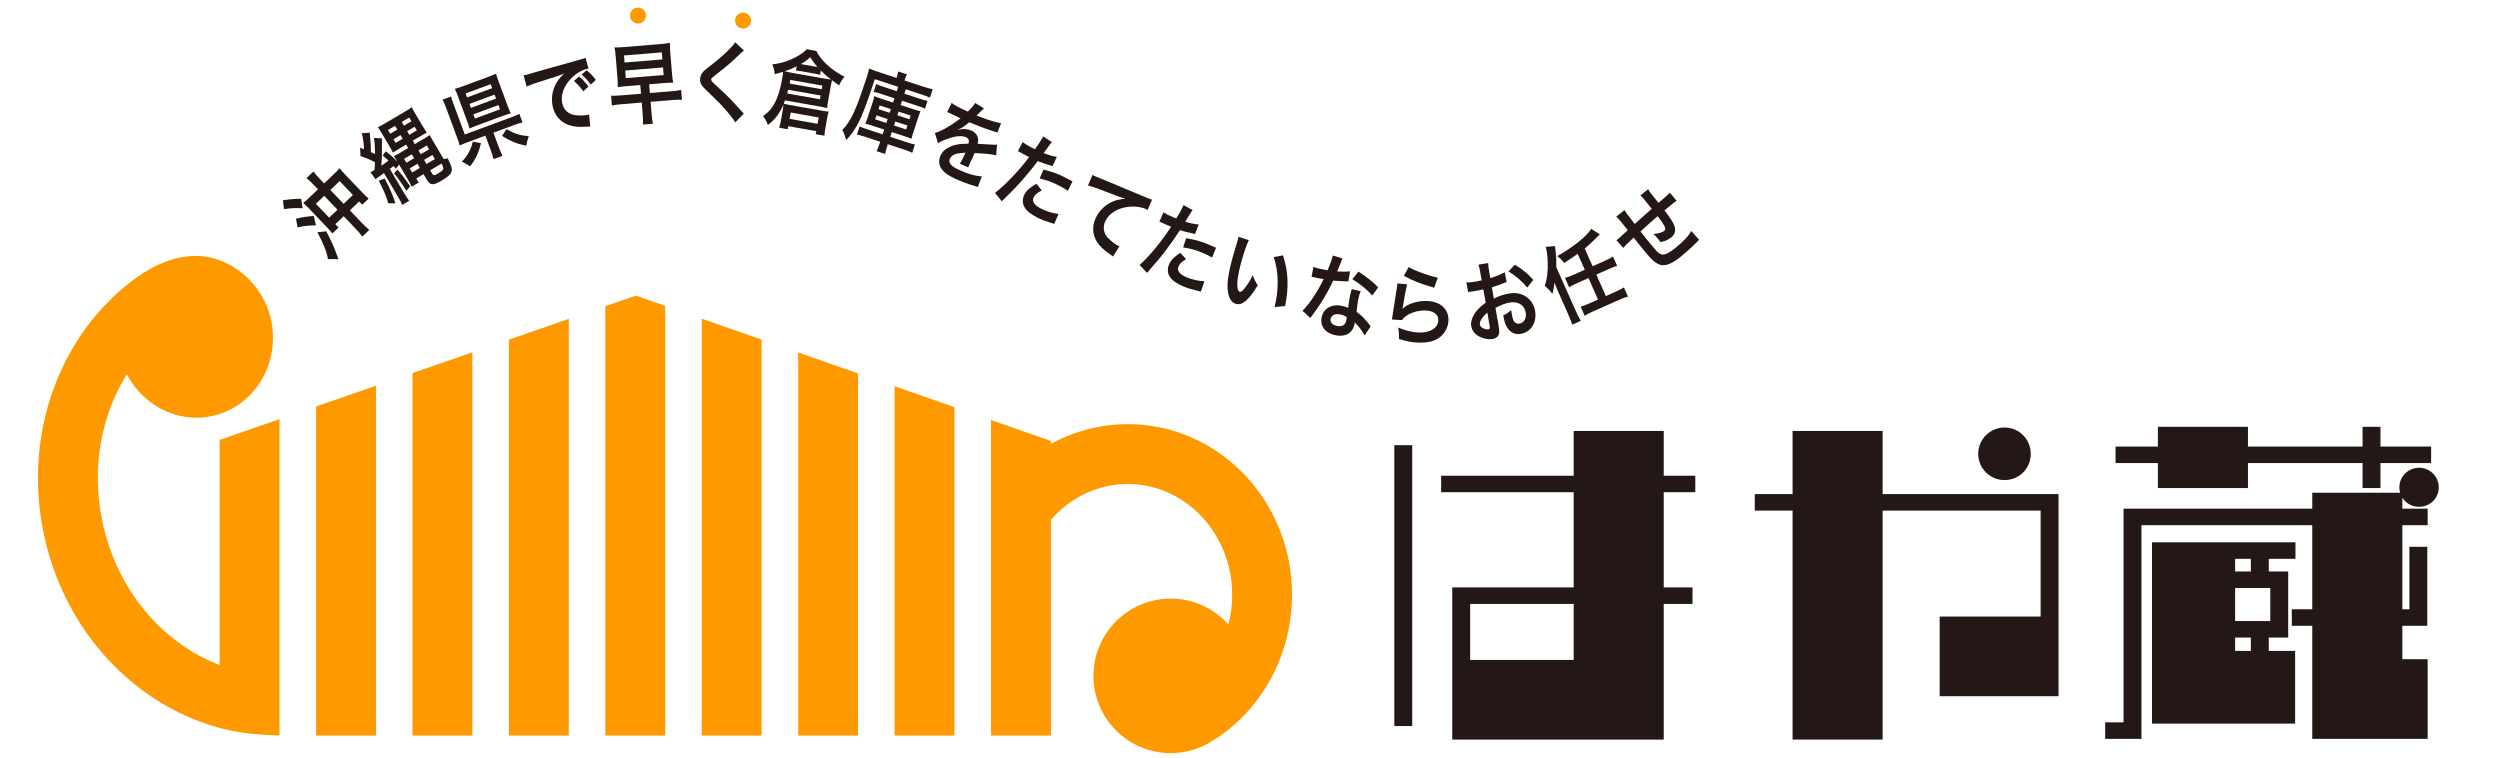 <?xml version="1.0" encoding="utf-8"?>
<!-- Generator: Adobe Illustrator 28.2.0, SVG Export Plug-In . SVG Version: 6.00 Build 0)  -->
<svg version="1.1" id="レイヤー_1" xmlns="http://www.w3.org/2000/svg" xmlns:xlink="http://www.w3.org/1999/xlink" x="0px"
	 y="0px" width="330px" height="100px" viewBox="0 0 330 100" enable-background="new 0 0 330 100" xml:space="preserve">
<g>
	<g>
		<path fill="#231815" d="M219.613,56.885h-11.888v5.908h-17.493v2.18h17.493v12.565h-16.028v20.086h27.916V79.718h3.801v-2.18
			h-3.801V64.973h4.167v-2.18h-4.167V56.885z M207.725,79.718v7.39H194.06v-7.39H207.725z"/>
		<polygon fill="#231815" points="184.049,95.838 184.498,95.838 186.413,95.838 186.413,58.763 184.049,58.763 		"/>
		<path fill="#231815" d="M264.591,63.37c0.965,0.001,1.838-0.381,2.464-1.007c0.626-0.626,1.008-1.499,1.007-2.464
			c-0.003-1.893-1.526-3.471-3.471-3.471c-1.902,0.004-3.466,1.569-3.471,3.471C261.121,61.844,262.698,63.367,264.591,63.37z"/>
		<polygon fill="#231815" points="248.509,56.885 236.621,56.885 236.621,65.22 231.629,65.22 231.629,67.4 236.621,67.4 
			236.621,97.624 248.509,97.624 248.509,67.4 269.363,67.4 269.363,81.385 256.037,81.385 256.037,91.899 271.726,91.899 
			271.726,65.22 248.509,65.22 		"/>
		<path fill="#231815" d="M299.477,84.16h2.564v-8.728h-2.564v-1.667h3.525v-2.18h-18.94v23.932h18.895v-9.598h-3.48V84.16z
			 M297.113,84.16v1.758h-2.077V84.16H297.113z M295.036,75.432v-1.667h2.077v1.667H295.036z M299.678,77.612v4.368h-4.643v-4.368
			H299.678z"/>
		<polygon fill="#231815" points="284.841,64.423 296.73,64.423 296.73,61.126 311.859,61.126 311.859,64.423 314.222,64.423 
			314.222,61.126 320.908,61.126 320.908,58.946 314.222,58.946 314.222,56.336 311.859,56.336 311.859,58.946 296.73,58.946 
			296.73,56.336 284.841,56.336 284.841,58.946 279.254,58.946 279.254,61.126 284.841,61.126 		"/>
		<path fill="#231815" d="M317.479,66.163c0.472,0.459,1.124,0.734,1.835,0.734c0.711,0,1.363-0.275,1.836-0.734
			c0.473-0.458,0.767-1.105,0.766-1.822c-0.003-1.438-1.164-2.598-2.602-2.601c-1.437,0.003-2.598,1.163-2.601,2.601
			c0,0.243,0.044,0.473,0.107,0.696h-11.601v2.106h-24.911v28.209h-2.427v2.18h4.79v-0.449V69.323h22.548v11.1h-2.702v2.181h2.702
			v14.928h15.232V87.017h-3.343v-4.414h3.296V72.181h-2.363v8.242h-0.933v-11.1h3.343v-2.181h-3.343v-1.451
			C317.215,65.862,317.335,66.024,317.479,66.163z"/>
	</g>
	<g>
		<polygon fill="#FF9900" points="100.534,44.832 100.534,97.088 92.632,97.088 92.632,42.066 		"/>
		<polygon fill="#FF9900" points="113.264,49.293 113.264,97.088 105.362,97.088 105.362,46.527 		"/>
		<polygon fill="#FF9900" points="125.987,53.747 125.987,97.088 118.084,97.088 118.084,50.981 		"/>
		<path fill="#FF9900" d="M170.549,78.51c0,4.619-1.343,8.944-3.657,12.529c-1.537,2.385-3.506,4.447-5.797,6.078l-1.466,0.927
			c-0.503,0.295-1.027,0.539-1.58,0.747c-1.099,0.402-2.277,0.618-3.513,0.618c-5.632,0-10.201-4.562-10.201-10.194
			c0-5.632,4.569-10.201,10.201-10.201c3.024,0,5.74,1.322,7.608,3.412c0.33-1.243,0.503-2.55,0.503-3.915
			c0-3.075-0.891-5.898-2.399-8.24c-1.509-2.342-3.628-4.174-6.078-5.259c-1.638-0.726-3.42-1.121-5.302-1.121
			c-1.889,0-3.671,0.395-5.302,1.121c-1.638,0.726-3.125,1.774-4.382,3.096c-0.158,0.165-0.316,0.338-0.467,0.517v28.463h-7.902
			V55.442l7.902,2.766v0.395c0.532-0.295,1.085-0.568,1.645-0.819c2.608-1.157,5.496-1.796,8.506-1.796
			c3.003,0,5.891,0.639,8.499,1.796c2.608,1.157,4.943,2.823,6.897,4.864C168.164,66.735,170.549,72.353,170.549,78.51z"/>
		<polygon fill="#FF9900" points="49.628,50.909 49.628,97.088 41.726,97.088 41.726,53.653 		"/>
		<polygon fill="#FF9900" points="62.351,46.505 62.351,97.088 54.449,97.088 54.449,49.243 		"/>
		<polygon fill="#FF9900" points="75.081,42.087 75.081,97.088 67.179,97.088 67.179,44.832 		"/>
		<polygon fill="#FF9900" points="87.804,40.37 87.804,97.088 79.902,97.088 79.902,40.421 83.939,39.02 		"/>
		<path fill="#FF9900" d="M36.898,55.327v41.746c-2.435-0.05-4.864-0.237-7.249-0.819c-0.216-0.05-0.438-0.108-0.654-0.165
			c-3.664-0.991-7.112-2.687-10.18-4.957C12.308,86.326,7.466,78.934,5.706,70.126C4.391,63.517,4.98,56.98,7.114,51.204
			c2.134-5.783,5.805-10.819,10.675-14.397c3.24-2.378,7.32-3.951,11.293-2.421c3.434,1.322,6.013,4.389,6.731,7.996
			c1.164,5.826-2.399,11.451-7.96,12.565c-4.526,0.905-8.987-1.473-11.106-5.539c-0.079,0.115-0.151,0.23-0.223,0.352
			c-3.139,5.223-4.447,11.918-3.068,18.822c1.034,5.172,3.412,9.655,6.609,13.111c2.558,2.759,5.625,4.842,8.93,6.092v-29.72
			L36.898,55.327z"/>
	</g>
	<g>
		<path fill="#231815" d="M37.348,26.437c0.873-0.139,1.554-0.193,2.401-0.195l0.2,1.247c-0.934-0.044-1.547-0.024-2.466,0.112
			L37.348,26.437z M39.067,28.866c0.87-0.202,1.419-0.29,2.348-0.355l0.293,1.239c-0.916,0.004-1.497,0.058-2.422,0.264
			L39.067,28.866z M41.456,24.449c-0.396-0.413-0.669-0.669-0.997-0.937l0.916-0.876c0.237,0.323,0.496,0.624,0.9,1.046l0.509,0.532
			l1.359-1.3c0.316-0.302,0.518-0.511,0.673-0.709c0.179,0.232,0.39,0.467,0.737,0.83l2.171,2.27
			c0.46,0.481,0.677,0.694,0.941,0.909l-0.848,0.812l-0.412-0.431l-1.224,1.17l1.461,1.528c0.452,0.473,0.782,0.788,1.11,1.055
			l-0.916,0.876c-0.269-0.356-0.585-0.717-1.005-1.156l-1.461-1.528l-1.104,1.055l0.42,0.439l-0.819,0.783
			c-0.228-0.299-0.455-0.551-0.882-0.998l-2.212-2.313c-0.29-0.304-0.5-0.508-0.748-0.723c0.189-0.132,0.4-0.318,0.723-0.627
			l1.224-1.17L41.456,24.449z M41.699,26.899l1.752,1.832l1.096-1.048l-1.751-1.832L41.699,26.899z M43.065,30.537
			c0.642,1.212,1.056,2.142,1.401,3.104c0.114,0.344,0.13,0.377,0.207,0.562l-1.398-0.004c-0.065-0.73-0.537-1.959-1.378-3.546
			L43.065,30.537z M46.582,25.736l-1.751-1.832l-1.224,1.17l1.751,1.832L46.582,25.736z"/>
		<path fill="#231815" d="M48.898,22.719c0.179-0.065,0.224-0.091,0.528-0.271c0.048-0.367,0.052-0.464,0.068-1.03
			c-0.622-0.339-1.14-0.562-1.904-0.816L47.53,19.5c0.238,0.076,0.313,0.1,0.518,0.183c-0.004-0.662-0.133-1.575-0.299-2.101
			l1.057-0.068c0.014,0.208,0.014,0.331,0.07,0.813c0.064,0.64,0.089,1.194,0.082,1.754l0.553,0.243
			c-0.018-1.155-0.062-1.699-0.162-2.114l1.072,0.059c-0.01,0.168-0.007,0.235-0.007,0.438c0.014,1.374,0,2.25-0.079,3.178
			c0.292-0.2,0.606-0.425,0.94-0.676c-0.285-0.279-0.413-0.394-0.761-0.677l0.403-0.563c0.755,0.585,0.99,0.799,1.528,1.363
			c-0.285-0.483-0.314-0.533-0.454-0.708c0.176-0.09,0.325-0.164,0.692-0.381l1.19-0.702l-0.267-0.453l-0.93,0.549
			c-0.34,0.2-0.611,0.374-0.805,0.516c-0.071-0.121-0.071-0.121-0.178-0.342c-0.077-0.131-0.252-0.448-0.424-0.74l-0.819-1.388
			c-0.255-0.432-0.371-0.608-0.567-0.899c0.215-0.086,0.48-0.229,0.927-0.493l2.676-1.577c0.429-0.253,0.692-0.421,0.862-0.563
			c0.125,0.252,0.234,0.458,0.555,1.001l0.765,1.297c0.288,0.467,0.51,0.824,0.662,1.06c-0.167,0.085-0.468,0.249-0.817,0.455
			l-1.029,0.607l0.267,0.453l1.324-0.781c0.286-0.169,0.477-0.295,0.65-0.41c0.071,0.161,0.16,0.312,0.439,0.785l1.115,1.891
			c0.095,0.161,0.125,0.211,0.285,0.483c0.274-0.026,0.316-0.037,0.539-0.088c0.48,0.978,0.589,1.306,0.517,1.674
			c-0.069,0.393-0.419,0.721-1.278,1.228c-0.644,0.38-0.954,0.509-1.231,0.509c-0.324,0.002-0.503-0.137-0.764-0.58l-0.439-0.744
			l-0.957,0.564l0.321,0.543l-0.931,0.549c-0.121-0.267-0.282-0.58-0.465-0.891l-1.204-2.042l-0.395,0.558
			c-0.169-0.185-0.196-0.21-0.318-0.355c-0.316,0.241-0.337,0.267-0.501,0.377l1.786,3.028c0.374,0.634,0.555,0.92,0.772,1.185
			l-0.922,0.543c-0.133-0.328-0.29-0.615-0.664-1.249l-1.744-2.957c-0.185,0.136-0.185,0.136-0.481,0.351
			c-0.42,0.289-0.442,0.315-0.624,0.476L48.898,22.719z M50.781,23.561c0.712,1.37,1.121,2.308,1.413,3.275l-0.941-0.001
			c-0.26-0.931-0.538-1.567-1.25-2.978L50.781,23.561z M51.216,17.164l0.291,0.493l0.931-0.549l-0.291-0.493L51.216,17.164z
			 M51.935,18.381l0.285,0.483l0.93-0.549l-0.285-0.483L51.935,18.381z M52.461,22.381c0.567,0.655,1.033,1.261,1.681,2.195
			l-0.484,0.611c-0.629-0.985-1.092-1.647-1.636-2.302L52.461,22.381z M53.315,16.591l0.993-0.585l-0.291-0.493l-0.994,0.585
			L53.315,16.591z M53.34,20.968l0.303,0.513l1.02-0.601l-0.303-0.513L53.34,20.968z M54.027,17.798l0.993-0.586l-0.285-0.483
			l-0.993,0.586L54.027,17.798z M54.082,22.225l0.321,0.543l1.02-0.601l-0.321-0.543L54.082,22.225z M55.54,20.363l1.101-0.649
			l-0.303-0.513l-1.101,0.649L55.54,20.363z M56.299,21.65l1.101-0.649l-0.321-0.543l-1.101,0.649L56.299,21.65z M57.035,22.897
			c0.172,0.292,0.282,0.295,0.73,0.031c0.859-0.506,0.892-0.594,0.524-1.34c-0.09,0.053-0.125,0.074-0.188,0.111l-1.315,0.776
			L57.035,22.897z"/>
		<path fill="#231815" d="M65.815,19.364c0.219,0.591,0.36,0.912,0.513,1.204l-1.189,0.44c-0.069-0.335-0.179-0.693-0.386-1.251
			l-0.685-1.85l-2.397,0.887c-0.429,0.158-0.727,0.281-0.997,0.418c-0.075-0.321-0.166-0.598-0.377-1.167l-1.415-3.821
			c-0.195-0.526-0.298-0.774-0.464-1.073l1.121-0.414c0.092,0.339,0.168,0.573,0.363,1.098l1.452,3.919l6.138-2.27
			c0.526-0.195,0.785-0.303,1.061-0.455l0.422,1.138c-0.338,0.075-0.619,0.154-1.096,0.331l-2.747,1.016L65.815,19.364z
			 M67.011,13.979c0.15,0.405,0.285,0.741,0.408,0.982c-0.265,0.061-0.591,0.169-0.971,0.309l-3.527,1.304
			c-0.39,0.144-0.659,0.256-0.939,0.397c-0.076-0.296-0.18-0.606-0.338-1.033l-1.209-3.263c-0.138-0.372-0.265-0.686-0.396-0.949
			c0.314-0.079,0.581-0.165,1.01-0.324l3.507-1.297c0.39-0.144,0.639-0.249,0.919-0.389c0.081,0.306,0.164,0.562,0.33,1.011
			L67.011,13.979z M63.486,18.906c-0.322,1.314-0.701,2.114-1.437,3.058c-0.464-0.326-0.63-0.414-1.083-0.62
			c0.444-0.476,0.679-0.799,0.955-1.311c0.248-0.466,0.354-0.778,0.49-1.339L63.486,18.906z M61.656,12.861l3.312-1.226
			l-0.195-0.525l-3.312,1.225L61.656,12.861z M62.167,14.24l3.313-1.226l-0.195-0.525l-3.313,1.225L62.167,14.24z M62.69,15.653
			l3.312-1.226l-0.207-0.558l-3.312,1.225L62.69,15.653z M66.862,17.047c1.097,0.627,1.698,0.816,2.936,0.93
			c-0.179,0.502-0.232,0.72-0.332,1.256c-0.732-0.153-1.064-0.241-1.574-0.451c-0.626-0.254-0.998-0.452-1.62-0.845L66.862,17.047z"
			/>
		<path fill="#231815" d="M69.114,9.941c0.225-0.038,0.337-0.062,0.388-0.073c0.182-0.04,0.182-0.04,1.648-0.483
			c0.56-0.159,2.221-0.633,4.997-1.4c0.821-0.228,0.971-0.274,1.144-0.36l0.391,1.432c-0.114,0.013-0.114,0.013-0.216,0.036
			c-0.608,0.134-1.308,0.527-1.871,1.058c-1.121,1.036-1.63,2.344-1.375,3.495c0.197,0.889,0.845,1.464,1.76,1.561
			c0.535,0.061,1.212,0.044,1.576-0.036c0.01-0.002,0.101-0.022,0.2-0.056l0.16,1.591c-0.129-0.007-0.18,0.004-0.36,0.007
			c-1.151,0.086-1.835,0.021-2.539-0.23c-1.064-0.388-1.796-1.243-2.058-2.428c-0.214-0.969-0.081-2.003,0.371-2.891
			c0.282-0.552,0.579-0.941,1.155-1.462c-0.791,0.318-1.176,0.45-3.336,1.118c-0.667,0.207-1.258,0.42-1.633,0.599L69.114,9.941z
			 M76.43,10.087c0.521,0.435,0.772,0.702,1.243,1.34l-0.67,0.626c-0.453-0.606-0.789-0.974-1.247-1.363L76.43,10.087z
			 M77.987,11.166c-0.422-0.564-0.759-0.933-1.207-1.324l0.649-0.574c0.491,0.394,0.795,0.71,1.218,1.274L77.987,11.166z"/>
		<path fill="#231815" d="M82.748,11.367c-0.539,0.044-0.828,0.079-1.208,0.146c0.021-0.376,0.007-0.691-0.039-1.25l-0.224-2.757
			c-0.047-0.582-0.082-0.883-0.164-1.251c0.387,0.015,0.626,0.007,1.216-0.041l4.869-0.399c0.601-0.05,0.848-0.082,1.238-0.16
			c-0.022,0.365-0.007,0.68,0.038,1.238l0.23,2.827c0.045,0.546,0.09,0.847,0.16,1.193c-0.407-0.002-0.656,0.007-1.216,0.053
			l-1.958,0.16l0.094,1.152l2.869-0.235c0.58-0.047,0.92-0.099,1.258-0.173l0.106,1.303c-0.356-0.018-0.69-0.014-1.27,0.034
			l-2.869,0.235l0.114,1.396c0.056,0.686,0.11,1.103,0.195,1.495l-1.305,0.107c0.014-0.341-0.004-0.82-0.06-1.506l-0.113-1.396
			l-2.683,0.22c-0.559,0.046-0.91,0.098-1.258,0.173l-0.106-1.303c0.335,0.019,0.689,0.014,1.269-0.034l2.683-0.22l-0.093-1.152
			L82.748,11.367z M82.443,8.253l4.993-0.41l-0.076-0.93l-4.993,0.409L82.443,8.253z M82.61,10.312l4.993-0.41l-0.082-1.001
			l-4.993,0.41L82.61,10.312z"/>
		<path fill="#231815" d="M98.2,6.666c-0.182,0.132-0.389,0.321-1.334,1.226c-0.554,0.524-1.31,1.144-2.572,2.128
			c-0.334,0.254-0.41,0.344-0.417,0.472c-0.008,0.175,0.012,0.2,0.889,1.01c1.555,1.449,1.842,1.754,3.128,3.19
			c0.098,0.121,0.158,0.182,0.287,0.305l-1.124,1.165c-0.25-0.432-0.603-0.892-1.275-1.658c-0.701-0.802-1.029-1.133-2.562-2.604
			c-0.657-0.626-0.83-0.949-0.805-1.485c0.016-0.35,0.145-0.659,0.385-0.929c0.143-0.157,0.153-0.168,0.951-0.798
			c1.164-0.906,1.771-1.44,2.5-2.167c0.491-0.504,0.612-0.65,0.802-0.934L98.2,6.666z"/>
		<path fill="#231815" d="M103.323,14.534c0.053-0.299,0.082-0.519,0.104-0.764c-0.509,1.202-1.144,2.039-2.068,2.729
			c-0.176-0.494-0.353-0.809-0.635-1.179c0.867-0.606,1.373-1.251,1.798-2.279c0.331-0.795,0.509-1.44,0.748-2.785
			c0.051-0.287,0.08-0.567,0.096-0.777c-0.514,0.158-0.614,0.188-1.101,0.315c-0.041-0.481-0.135-0.842-0.33-1.291
			c1.083-0.153,1.603-0.286,2.413-0.629c0.948-0.402,1.639-0.849,2.155-1.374l1.249,0.221c0.691,1.343,1.862,2.416,3.731,3.422
			c-0.285,0.294-0.428,0.506-0.728,1.128c-0.33-0.224-0.33-0.224-0.926-0.673c-0.082,0.282-0.114,0.466-0.178,0.823l-0.333,1.874
			c-0.074,0.413-0.106,0.657-0.131,0.973c-0.252-0.068-0.485-0.121-0.741-0.166l-4.831-0.854c-0.068,0.201-0.09,0.268-0.151,0.435
			c0.19,0.057,0.373,0.102,0.67,0.154l4.432,0.783c0.358,0.064,0.555,0.086,0.815,0.109c-0.078,0.259-0.135,0.521-0.185,0.809
			l-0.26,1.46c-0.063,0.356-0.104,0.646-0.11,0.917l-1.146-0.203l0.071-0.402l-3.706-0.655l-0.071,0.403l-1.126-0.199
			c0.094-0.292,0.164-0.564,0.225-0.909L103.323,14.534z M105.162,8.752c-0.512,0.265-0.843,0.408-1.584,0.656
			c0.283,0.074,0.567,0.136,0.895,0.194l4.452,0.787c0.338,0.06,0.535,0.083,0.772,0.113c-0.602-0.474-0.858-0.697-1.351-1.187
			l-0.1,0.563c-0.201-0.059-0.444-0.114-0.67-0.154l-1.801-0.318c-0.348-0.061-0.473-0.071-0.713-0.09L105.162,8.752z
			 M104.042,11.851c-0.047,0.205-0.071,0.284-0.139,0.485l4.329,0.765l0.088-0.494L104.042,11.851z M104.226,15.689l3.695,0.653
			l0.149-0.839l-3.695-0.653L104.226,15.689z M108.468,11.779l0.086-0.483l-4.237-0.749l-0.086,0.483L108.468,11.779z
			 M105.946,8.499l1.955,0.346c-0.422-0.477-0.608-0.736-0.952-1.295c-0.43,0.399-0.649,0.561-1.238,0.908L105.946,8.499z"/>
		<path fill="#231815" d="M115.475,10.45c-1.1,3.363-1.656,4.828-2.258,5.933c-0.484,0.911-0.97,1.562-1.54,2.101
			c-0.168-0.657-0.264-0.898-0.491-1.34c0.591-0.568,1.035-1.258,1.551-2.367c0.272-0.599,0.587-1.393,0.826-2.089l0.846-2.487
			c0.015-0.045,0.036-0.111,0.058-0.178c0.099-0.336,0.173-0.595,0.267-0.982c0.371,0.171,0.703,0.292,1.197,0.453l2.401,0.786
			l0.061-0.189c0.091-0.278,0.126-0.45,0.161-0.66l1.166,0.381c-0.088,0.168-0.166,0.339-0.264,0.639l-0.058,0.178l2.559,0.837
			c0.454,0.149,0.827,0.246,1.158,0.305l-0.363,1.11c-0.246-0.117-0.549-0.228-1.052-0.393l-2.134-0.698l-0.189,0.577l2.144,0.702
			c0.454,0.149,0.636,0.196,0.917,0.239l-0.342,1.043c-0.252-0.132-0.436-0.204-0.881-0.349l-2.144-0.702l-0.185,0.566l1.679,0.55
			c0.415,0.136,0.675,0.209,0.943,0.26c-0.121,0.267-0.171,0.423-0.331,0.912l-0.584,1.787c-0.16,0.488-0.215,0.691-0.275,0.942
			c-0.249-0.106-0.483-0.195-0.918-0.337l-1.68-0.55l-0.207,0.633l2.144,0.702c0.583,0.191,0.834,0.26,1.115,0.303l-0.36,1.099
			c-0.331-0.158-0.67-0.293-1.134-0.445l-2.085-0.682l-0.047,0.144c-0.171,0.521-0.259,0.824-0.307,1.14l-1.126-0.369
			c0.138-0.287,0.256-0.58,0.43-1.113l0.043-0.133l-1.936-0.634c-0.445-0.146-0.807-0.24-1.134-0.31l0.352-1.076
			c0.236,0.114,0.47,0.203,0.993,0.374l2.045,0.67l0.207-0.633l-1.531-0.501c-0.435-0.142-0.685-0.212-0.959-0.277
			c0.124-0.279,0.2-0.475,0.352-0.941l0.585-1.787c0.145-0.444,0.193-0.625,0.254-0.912c0.256,0.121,0.48,0.206,0.944,0.358
			l1.522,0.498l0.185-0.566l-1.828-0.599c-0.455-0.149-0.626-0.192-0.917-0.239l0.338-1.032c0.256,0.121,0.479,0.206,0.894,0.342
			l1.818,0.595l0.189-0.577L115.475,10.45z M115.695,15.228l-0.171,0.522l1.472,0.482l0.171-0.522L115.695,15.228z M116.123,13.918
			l-0.16,0.488l1.472,0.482l0.16-0.488L116.123,13.918z M118.004,16.562l1.6,0.524l0.171-0.522l-1.6-0.524L118.004,16.562z
			 M118.443,15.218l1.601,0.524l0.16-0.488l-1.6-0.524L118.443,15.218z"/>
		<path fill="#231815" d="M125.614,13.585c0.342,0.274,0.926,0.595,2.124,1.149c0.548-0.519,0.78-0.798,0.984-1.141l1.166,0.72
			c-0.106,0.08-0.106,0.08-0.817,0.78c-0.101,0.095-0.135,0.118-0.173,0.152c0.08,0.024,0.08,0.024,0.613,0.232
			c1.128,0.431,2.04,0.711,2.636,0.781l-0.491,1.24c-0.274-0.101-0.274-0.101-0.784-0.26c-0.733-0.223-1.969-0.691-2.936-1.099
			c-0.552,0.478-1.012,0.78-1.518,1.009l0,0.026c0.09-0.023,0.09-0.023,0.262-0.072c0.486-0.136,1.069-0.086,1.55,0.137
			c0.735,0.34,1.016,0.946,0.83,1.747c0.862,0.039,1.432,0.07,1.707,0.094c0.602,0.034,0.645,0.04,0.844,0.004l-0.119,1.425
			c-0.283-0.08-0.605-0.125-1.179-0.197c-0.152-0.018-0.706-0.056-1.664-0.113l-0.054,0.117c-0.118,0.28-0.118,0.28-0.186,0.428
			c-0.049,0.106-0.132,0.286-0.196,0.424c-0.093,0.176-0.136,0.271-0.171,0.346c-0.108,0.233-0.167,0.386-0.231,0.575l-1.108-0.474
			c0.126-0.174,0.394-0.706,0.624-1.204c0.068-0.149,0.068-0.149,0.117-0.255c-0.574,0.03-0.888,0.066-1.159,0.133
			c-0.457,0.123-0.749,0.335-0.891,0.643c-0.254,0.552,0.096,0.983,1.236,1.511c1.131,0.523,2.176,0.812,2.977,0.835l-0.537,1.412
			c-0.16-0.074-0.212-0.086-0.453-0.158c-0.732-0.197-1.672-0.541-2.501-0.924c-0.999-0.462-1.563-0.877-1.897-1.417
			c-0.306-0.476-0.326-1.103-0.057-1.686c0.201-0.435,0.47-0.722,0.958-0.985c0.698-0.398,1.422-0.552,2.717-0.559
			c0.134-0.414,0.029-0.682-0.311-0.838c-0.547-0.253-1.378-0.187-2.437,0.199c-0.567,0.188-0.906,0.353-1.265,0.586l-0.418-1.351
			c0.343-0.099,0.753-0.269,1.284-0.552c0.593-0.318,1.593-0.975,1.968-1.291c0.077-0.068,0.077-0.068,0.139-0.103
			c-0.038-0.018-0.165-0.064-0.165-0.064c-0.151-0.07-0.97-0.474-1.178-0.57c-0.175-0.093-0.175-0.093-0.259-0.132
			c-0.029-0.013-0.085-0.039-0.156-0.059L125.614,13.585z"/>
		<path fill="#231815" d="M134.991,18.759c0.301,0.233,0.655,0.454,1.191,0.729c0.111,0.057,0.213,0.109,0.431,0.207
			c0.339-0.456,0.84-1.208,0.988-1.499c0.022-0.042,0.053-0.104,0.087-0.192l1.157,0.75c-0.187,0.206-0.187,0.206-0.686,0.907
			c-0.196,0.267-0.236,0.324-0.396,0.545c0.722,0.278,1.199,0.418,1.741,0.499l-0.565,1.218c-0.08-0.028-0.08-0.028-0.323-0.1
			c-0.524-0.138-1.318-0.413-1.628-0.559c-0.431,0.592-1.226,1.574-1.95,2.396c-0.821,0.943-1.244,1.382-2.796,2.907l-0.905-1.106
			c1.314-0.992,3.265-3.047,4.516-4.739c-0.07-0.023-0.107-0.042-0.125-0.051l-0.537-0.275c-0.046-0.024-0.139-0.071-0.29-0.162
			c-0.161-0.096-0.291-0.162-0.365-0.2c-0.046-0.024-0.093-0.048-0.182-0.08L134.991,18.759z M137.515,25.14
			c-0.635,0.33-0.879,0.533-1.065,0.896c-0.271,0.53,0.053,1.037,0.979,1.511c0.674,0.346,1.648,0.635,2.296,0.692l-0.571,1.32
			c-0.177-0.065-0.256-0.093-0.49-0.16c-0.831-0.269-1.259-0.436-1.806-0.716c-0.823-0.422-1.346-0.86-1.646-1.368
			c-0.265-0.464-0.268-1.095-0.003-1.614c0.282-0.55,0.696-0.928,1.604-1.446L137.515,25.14z M140.959,25.188
			c-0.417-0.28-0.666-0.433-1.128-0.67c-0.916-0.47-1.564-0.71-2.596-0.951l0.501-1.185c1.457,0.393,1.928,0.568,2.926,1.08
			c0.25,0.128,0.333,0.171,0.91,0.48L140.959,25.188z"/>
		<path fill="#231815" d="M144.212,23.09c0.201,0.11,0.303,0.16,0.351,0.183c0.167,0.082,0.167,0.082,1.593,0.646
			c0.538,0.223,2.136,0.884,4.791,2.007c0.787,0.331,0.932,0.389,1.126,0.418l-0.588,1.375c-0.098-0.061-0.098-0.061-0.191-0.106
			c-0.561-0.273-1.355-0.399-2.127-0.334c-1.524,0.115-2.736,0.823-3.253,1.884c-0.398,0.819-0.247,1.671,0.41,2.316
			c0.381,0.38,0.923,0.787,1.259,0.951c0.009,0.004,0.093,0.046,0.192,0.08l-0.864,1.346c-0.096-0.086-0.138-0.119-0.287-0.217
			c-0.957-0.648-1.453-1.123-1.849-1.757c-0.594-0.964-0.636-2.088-0.104-3.18c0.434-0.892,1.181-1.619,2.094-2.045
			c0.565-0.257,1.034-0.367,1.81-0.417c-0.818-0.242-1.199-0.388-3.308-1.208c-0.652-0.252-1.248-0.452-1.654-0.545L144.212,23.09z"
			/>
		<path fill="#231815" d="M153.582,28.024c0.317,0.21,0.686,0.404,1.24,0.638c0.115,0.049,0.22,0.093,0.445,0.175
			c0.304-0.48,0.751-1.268,0.878-1.569c0.018-0.043,0.046-0.108,0.073-0.198l1.208,0.663c-0.172,0.219-0.172,0.219-0.618,0.956
			c-0.175,0.281-0.212,0.342-0.355,0.573c0.739,0.224,1.225,0.328,1.772,0.368l-0.475,1.258c-0.082-0.022-0.082-0.022-0.329-0.076
			c-0.533-0.099-1.344-0.314-1.664-0.437c-0.388,0.622-1.108,1.661-1.771,2.535c-0.75,1.001-1.14,1.47-2.576,3.107l-0.982-1.037
			c1.237-1.087,3.034-3.282,4.159-5.063c-0.072-0.018-0.11-0.034-0.129-0.042l-0.555-0.234c-0.047-0.02-0.143-0.061-0.301-0.14
			c-0.168-0.083-0.302-0.14-0.379-0.172c-0.047-0.02-0.096-0.04-0.186-0.066L153.582,28.024z M156.56,34.203
			c-0.609,0.376-0.838,0.596-0.997,0.973c-0.232,0.549,0.127,1.03,1.084,1.434c0.698,0.295,1.689,0.511,2.34,0.52l-0.474,1.36
			c-0.182-0.051-0.262-0.073-0.501-0.123c-0.848-0.207-1.287-0.342-1.851-0.58c-0.852-0.36-1.405-0.759-1.741-1.243
			c-0.297-0.442-0.347-1.072-0.119-1.61c0.241-0.57,0.627-0.977,1.494-1.561L156.56,34.203z M159.997,33.994
			c-0.436-0.248-0.695-0.382-1.173-0.584c-0.947-0.4-1.61-0.592-2.656-0.755l0.414-1.219c1.481,0.284,1.963,0.424,2.996,0.86
			c0.258,0.109,0.345,0.146,0.943,0.411L159.997,33.994z"/>
		<path fill="#231815" d="M164.842,31.695c-0.182,0.395-0.388,0.929-0.627,1.661c-0.313,0.966-0.666,2.323-0.778,3.035
			c-0.207,1.209-0.121,2.022,0.195,2.124c0.148,0.048,0.341-0.074,0.56-0.346c0.431-0.522,0.826-1.13,1.176-1.839
			c0.202,0.556,0.305,0.774,0.659,1.331c-1.216,1.998-2.081,2.711-2.921,2.438c-0.661-0.214-1.018-0.932-1.067-2.125
			c-0.045-1.241,0.3-2.908,1.258-5.996c0.116-0.392,0.141-0.469,0.191-0.723L164.842,31.695z M169.353,33.711
			c0.701,2.08,0.79,4.158,0.284,6.693l-1.394,0.124c0.279-1.062,0.427-2.291,0.409-3.413c-0.008-1.119-0.19-2.172-0.516-3.186
			L169.353,33.711z"/>
		<path fill="#231815" d="M177.214,34.118c-0.102,0.207-0.102,0.207-0.305,0.739c-0.103,0.266-0.196,0.486-0.402,0.971
			c0.72,0.05,1.271,0.045,1.695-0.019l-0.214,1.326c-0.115-0.009-0.135-0.013-0.338-0.003c-0.381,0.001-1.019-0.034-1.664-0.094
			c-0.509,1.093-1.079,2.116-1.741,3.122c-0.339,0.519-0.469,0.709-1.006,1.44c-0.184,0.251-0.184,0.251-0.271,0.378l-1.039-0.952
			c0.455-0.462,0.837-0.926,1.331-1.653c0.568-0.845,0.83-1.284,1.462-2.532c-0.462-0.074-0.524-0.085-0.646-0.108
			c-0.132-0.025-0.194-0.036-0.407-0.087l-0.539-0.112l0.242-1.309c0.353,0.149,0.738,0.243,1.361,0.359
			c0.123,0.023,0.296,0.055,0.524,0.085c0.324-0.783,0.564-1.451,0.676-1.941L177.214,34.118z M180.124,44.276
			c-0.277-0.562-0.77-1.212-1.301-1.713c-0.009,0.105-0.014,0.187-0.022,0.233c-0.079,0.425-0.344,0.887-0.665,1.136
			c-0.434,0.347-1.09,0.463-1.816,0.329c-1.349-0.249-2.088-1.17-1.871-2.341c0.215-1.16,1.275-1.807,2.573-1.567
			c0.307,0.057,0.517,0.119,0.932,0.279c0.067-0.534,0.129-0.986,0.193-1.33c0.082-0.448,0.165-0.777,0.296-1.144l1.172,0.288
			c-0.181,0.406-0.25,0.666-0.337,1.137c-0.085,0.46-0.15,0.923-0.199,1.59c0.668,0.504,0.759,0.58,1.42,1.355
			c0.132,0.143,0.164,0.196,0.3,0.376c0.065,0.107,0.065,0.107,0.124,0.189L180.124,44.276z M176.884,41.503
			c-0.664-0.123-1.151,0.107-1.24,0.59c-0.087,0.471,0.23,0.814,0.864,0.932c0.695,0.128,1.092-0.131,1.21-0.773
			c0.022-0.115,0.053-0.394,0.053-0.394C177.438,41.653,177.202,41.562,176.884,41.503z M181.152,39.003
			c-0.766-0.83-1.585-1.493-2.647-2.152l0.82-1.001c1.11,0.74,1.803,1.284,2.598,2.072L181.152,39.003z"/>
		<path fill="#231815" d="M185.749,37.529c-0.174,0.638-0.381,1.719-0.549,2.859c-0.025,0.163-0.025,0.163-0.061,0.337l0.02,0.024
			c0.621-0.637,1.921-1.057,3.179-1.022c1.765,0.049,2.901,1.062,2.859,2.556c-0.024,0.852-0.453,1.705-1.133,2.224
			c-0.691,0.53-1.56,0.751-2.765,0.718c-0.893-0.025-1.462-0.122-2.637-0.482c0.011-0.724-0.003-0.958-0.113-1.51
			c1.007,0.425,1.895,0.637,2.777,0.661c1.464,0.041,2.502-0.62,2.53-1.612c0.022-0.782-0.619-1.267-1.72-1.298
			c-0.925-0.025-1.899,0.263-2.611,0.781c-0.191,0.146-0.255,0.215-0.481,0.489l-1.308-0.083c0.037-0.209,0.039-0.256,0.103-0.698
			c0.103-0.722,0.307-2.013,0.532-3.385c0.049-0.279,0.064-0.419,0.082-0.675L185.749,37.529z M185.948,35.244
			c0.704,0.463,2.669,1.184,3.838,1.404l-0.464,1.331c-1.763-0.505-2.842-0.92-4.009-1.572L185.948,35.244z"/>
		<path fill="#231815" d="M197.804,42.919c0.082,0.472,0.109,0.752,0.087,0.992c-0.022,0.419-0.345,0.747-0.826,0.83
			c-0.645,0.111-1.479-0.077-2.076-0.483c-0.43-0.293-0.702-0.709-0.788-1.204c-0.093-0.541,0.118-1.206,0.587-1.855
			c0.307-0.42,0.705-0.798,1.325-1.236l-0.316-1.771c-0.082,0.014-0.082,0.014-0.416,0.096c-0.152,0.038-0.296,0.063-0.551,0.107
			c-0.154,0.027-0.443,0.064-0.566,0.086c-0.135,0.011-0.227,0.027-0.258,0.032c-0.04,0.007-0.123,0.021-0.213,0.049l-0.232-1.287
			c0.298,0.02,0.714-0.017,1.257-0.11c0.102-0.018,0.215-0.037,0.356-0.073c0.244-0.054,0.295-0.063,0.408-0.082l-0.132-0.76
			c-0.113-0.656-0.175-0.954-0.29-1.313l1.279-0.221c0.013,0.377,0.044,0.62,0.155,1.265l0.127,0.737
			c0.75-0.236,1.41-0.504,1.9-0.778l0.263,1.282c-0.178,0.067-0.367,0.135-1.049,0.395c-0.326,0.128-0.524,0.197-0.906,0.31
			l0.259,1.497c0.656-0.35,1.285-0.554,2.032-0.683c1.71-0.295,3.131,0.669,3.412,2.303c0.259,1.496-0.539,2.796-1.871,3.025
			c-0.829,0.143-1.49-0.205-1.899-0.988c-0.201-0.368-0.307-0.741-0.429-1.443c0.495-0.252,0.654-0.362,1.049-0.703
			c0.018,0.222,0.035,0.326,0.068,0.51c0.083,0.484,0.178,0.787,0.317,0.988c0.154,0.222,0.426,0.329,0.713,0.28
			c0.603-0.104,0.94-0.72,0.813-1.456c-0.171-0.99-0.999-1.511-2.094-1.322c-0.614,0.106-1.216,0.341-1.899,0.72L197.804,42.919z
			 M196.328,41.265c-0.688,0.593-1.051,1.177-0.98,1.592c0.034,0.196,0.167,0.35,0.43,0.471c0.232,0.126,0.504,0.174,0.699,0.14
			c0.174-0.03,0.207-0.143,0.141-0.522L196.328,41.265z M201.597,37.961c-0.668-0.821-1.573-1.601-2.477-2.132l0.837-0.891
			c1.023,0.617,1.736,1.205,2.434,2.01L201.597,37.961z"/>
		<path fill="#231815" d="M205.689,38.527c-0.124-0.277-0.181-0.405-0.517-1.238c-0.024,0.509-0.114,0.995-0.243,1.5
			c-0.317-0.408-0.65-0.745-1.02-1.066c0.328-0.95,0.452-2.078,0.381-3.362c-0.037-0.749-0.127-1.361-0.255-1.776l1.229-0.1
			l0.118,1.109c0.047,0.617,0.066,1.069,0.042,1.654l2.583,5.81c0.213,0.48,0.412,0.877,0.654,1.292l-1.13,0.502
			c-0.128-0.416-0.295-0.84-0.526-1.362L205.689,38.527z M208.255,33.506c-0.542,0.394-1.278,0.887-1.785,1.202
			c-0.356-0.442-0.484-0.577-0.911-0.898c2.075-1.165,3.917-2.648,4.483-3.601l1.138,0.72c-0.17,0.153-0.209,0.195-0.441,0.439
			c-0.58,0.589-0.997,0.98-1.553,1.443l1.038,2.334l1.652-0.734c0.446-0.198,0.75-0.359,1.04-0.551l0.55,1.236
			c-0.323,0.093-0.645,0.21-1.101,0.413l-1.652,0.734l1.261,2.836l1.32-0.587c0.484-0.215,0.788-0.376,1.064-0.549l0.536,1.204
			c-0.347,0.09-0.68,0.212-1.125,0.411l-3.533,1.57c-0.437,0.194-0.759,0.363-1.058,0.56l-0.536-1.204
			c0.313-0.088,0.637-0.206,1.121-0.421l1.178-0.523l-1.262-2.836l-1.5,0.666c-0.456,0.203-0.769,0.367-1.054,0.545l-0.545-1.226
			c0.303-0.084,0.636-0.206,1.111-0.417l1.5-0.667L208.255,33.506z"/>
		<path fill="#231815" d="M224.281,31.65c-0.082,0.08-0.082,0.08-0.329,0.338c-0.533,0.547-1.553,1.468-2.089,1.897
			c-1.516,1.215-2.436,1.413-3.379,0.733c-0.442-0.319-0.882-0.803-2.136-2.371c-0.11-0.136-0.139-0.173-0.699-0.89
			c-1.063,1-1.063,1-1.37,1.365l-0.917-1.014c0.12-0.082,0.202-0.147,0.242-0.179c0.073-0.058,0.497-0.443,1.257-1.14
			c-0.109-0.152-0.174-0.234-0.217-0.289c-0.773-0.966-0.985-1.215-1.296-1.504l1.087-0.87c0.221,0.376,0.221,0.376,1.349,1.835
			c1.085-0.973,1.085-0.973,2.242-2.004c-1.159-1.449-1.159-1.449-1.492-1.765l1.014-0.812c0.201,0.318,0.28,0.434,0.462,0.661
			l0.46,0.574c0.109,0.136,0.175,0.218,0.218,0.273c0.088,0.109,0.139,0.173,0.153,0.191c0.014,0.018,0.044,0.055,0.08,0.1
			c1.27-1.091,1.27-1.091,1.508-1.342l0.884,1.072c-0.209,0.122-0.282,0.18-0.485,0.343c-0.283,0.227-0.738,0.606-1.12,0.912
			c0.728,0.927,1.201,1.669,1.335,2.101c0.186,0.599,0.035,1.093-0.443,1.476c-0.381,0.305-0.811,0.5-1.408,0.619
			c-0.138-0.189-0.182-0.243-0.283-0.371c-0.196-0.246-0.352-0.406-0.654-0.702c0.664-0.068,1.176-0.21,1.42-0.404
			c0.21-0.169,0.205-0.359-0.031-0.753c-0.171-0.296-0.438-0.681-0.838-1.197c-1.189,1.042-1.189,1.042-2.258,2.018
			c0.095,0.118,0.102,0.128,0.196,0.246c0.037,0.046,0.037,0.046,0.415,0.535c0.044,0.055,0.117,0.146,0.153,0.191
			c0.379,0.474,1.198,1.448,1.36,1.617c0.677,0.713,1.179,0.625,2.501-0.433c1.054-0.845,1.729-1.564,2.067-2.224L224.281,31.65z"/>
	</g>
	<circle fill="#FF9900" cx="84.218" cy="2.056" r="1.056"/>
	<circle fill="#FF9900" cx="98.083" cy="2.717" r="1.056"/>
</g>
</svg>
